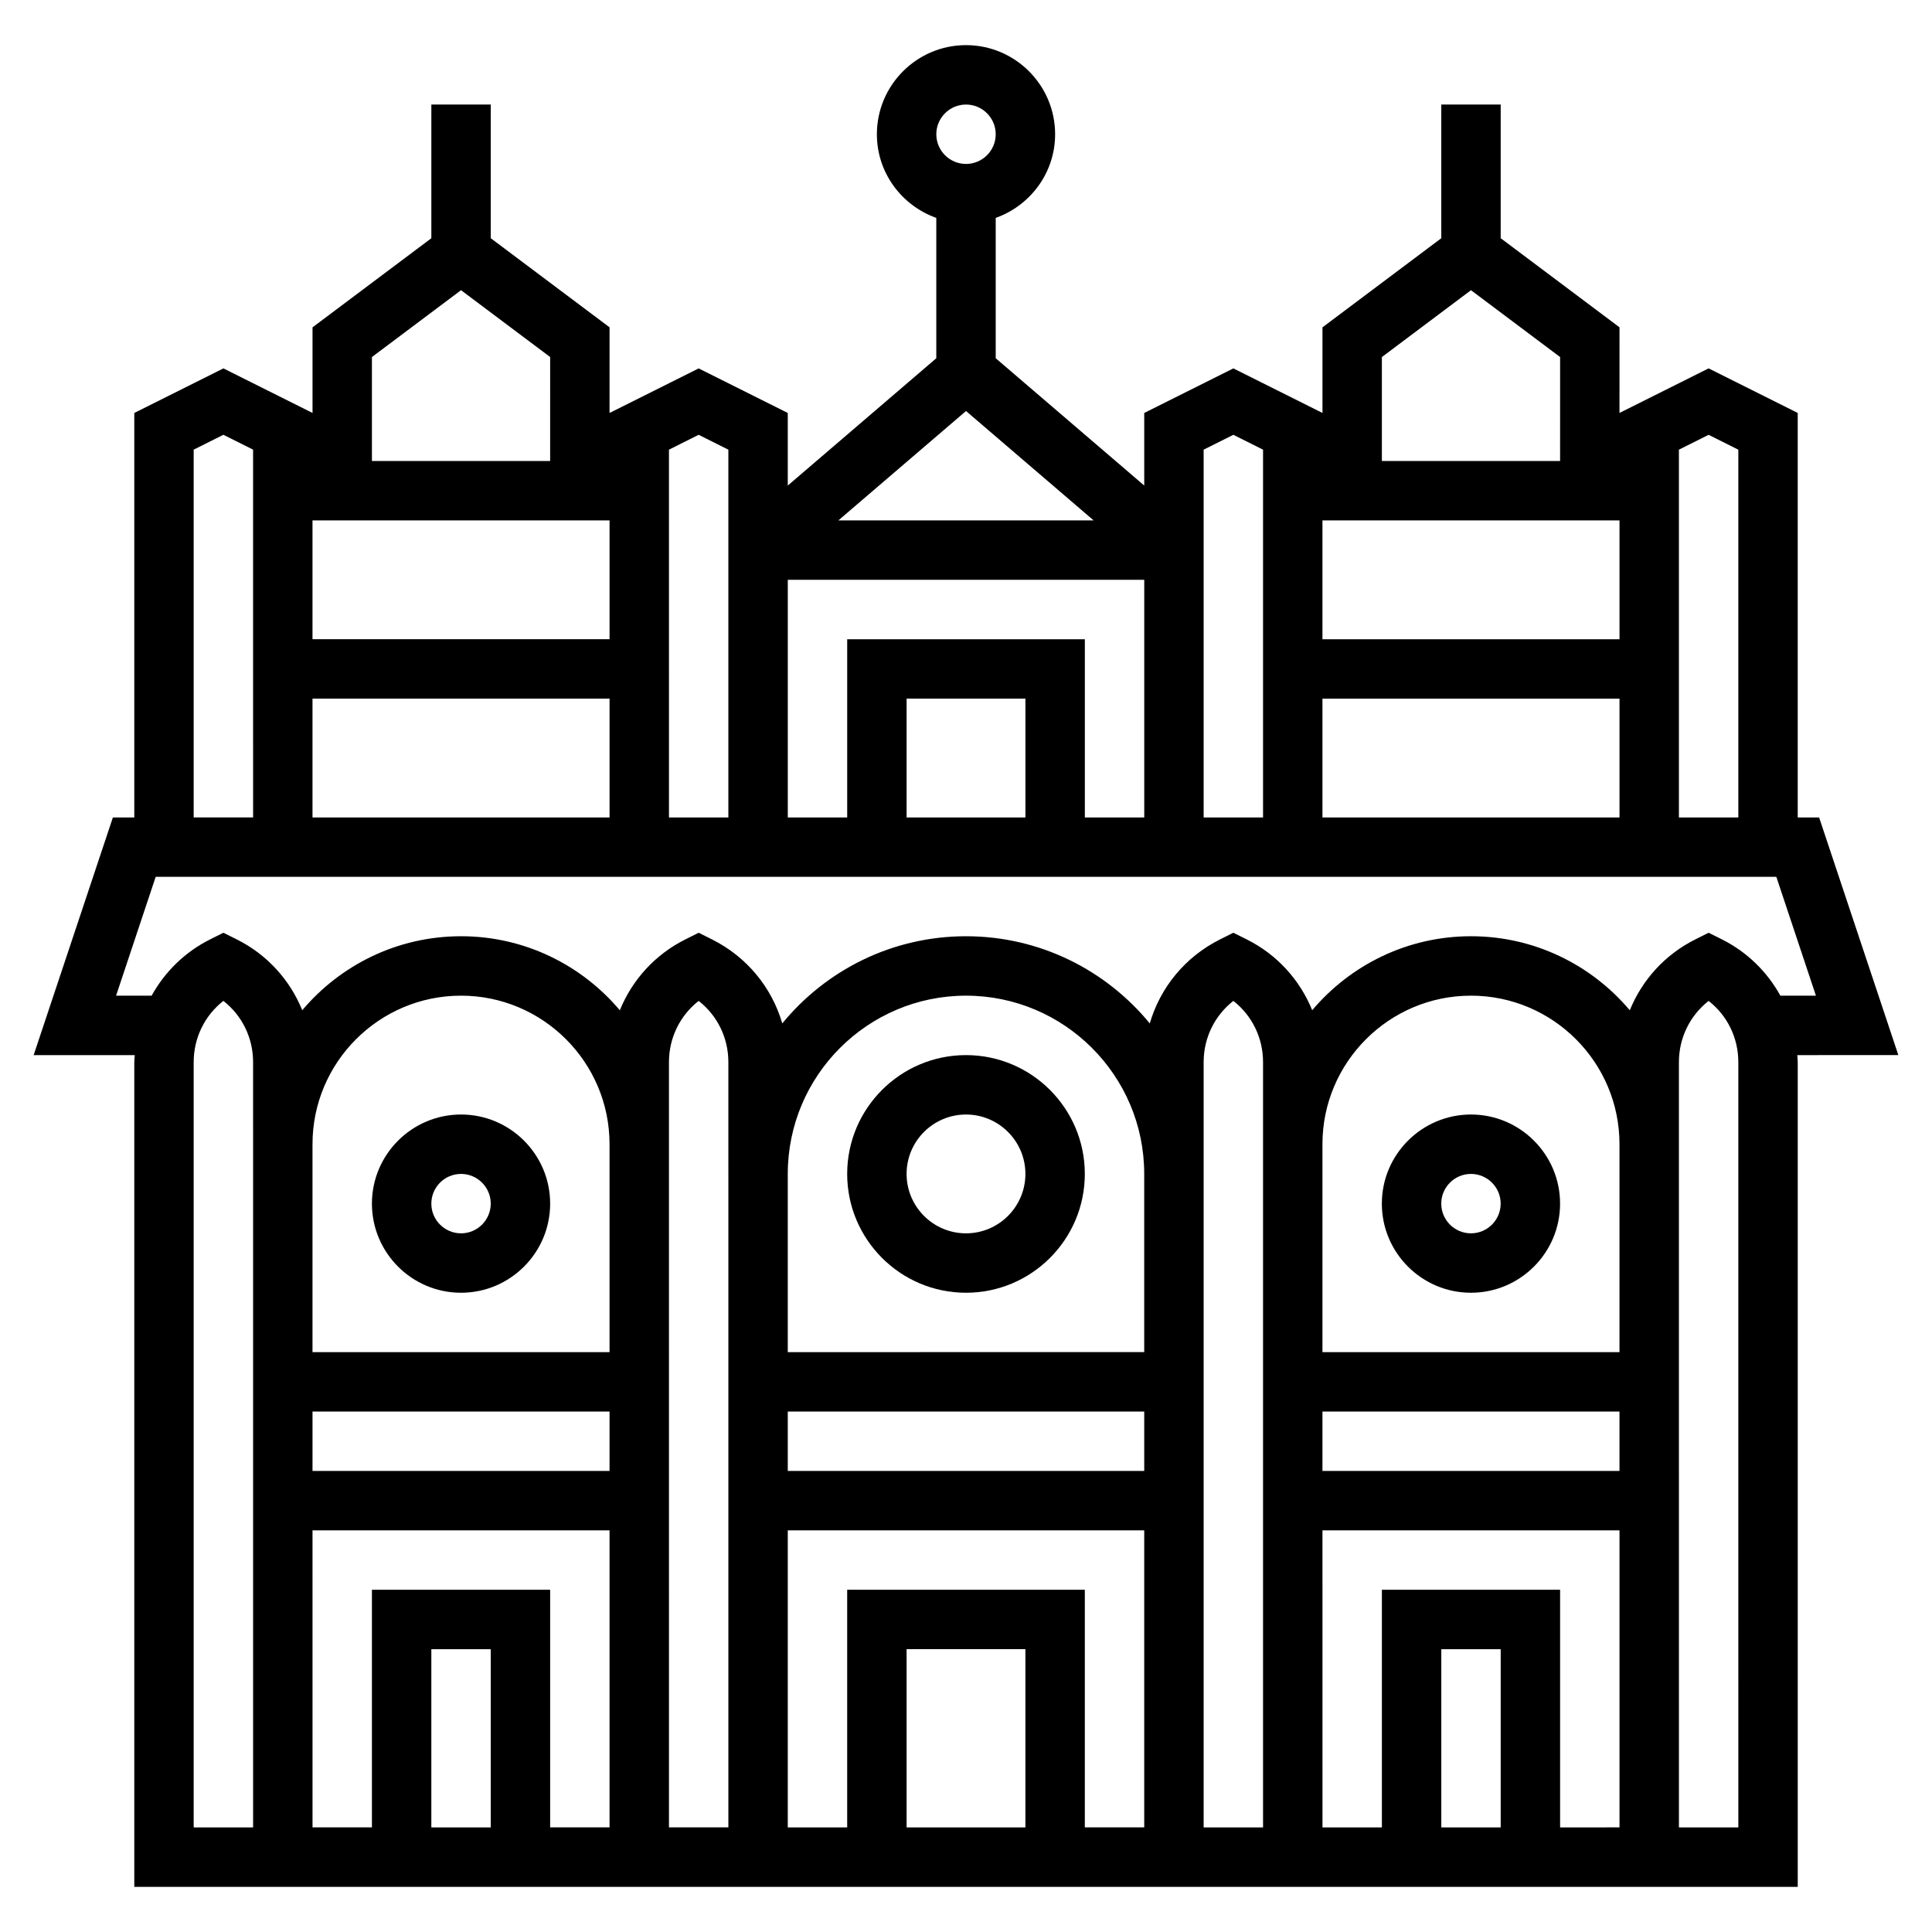 <?xml version="1.0" encoding="UTF-8"?>
<!-- Uploaded to: SVG Repo, www.svgrepo.com, Generator: SVG Repo Mixer Tools -->
<svg fill="#000000" width="800px" height="800px" version="1.1" viewBox="144 144 512 512" xmlns="http://www.w3.org/2000/svg">
 <g>
  <path d="m400 486.59c17.367 0 31.488-14.121 31.488-31.488 0-17.367-14.121-31.488-31.488-31.488s-31.488 14.121-31.488 31.488c0 17.367 14.121 31.488 31.488 31.488zm0-47.23c8.684 0 15.742 7.062 15.742 15.742 0 8.684-7.062 15.742-15.742 15.742-8.684 0-15.742-7.062-15.742-15.742-0.004-8.684 7.059-15.742 15.742-15.742z"/>
  <path d="m647.08 423.61-20.996-62.977h-5.668v-107.2l-23.617-11.809-23.617 11.809 0.004-22.688-31.488-23.617v-35.422h-15.742v35.426l-31.488 23.617v22.688l-23.617-11.809-23.617 11.809v19.238l-39.359-33.738v-37.191c9.141-3.258 15.742-11.918 15.742-22.168 0-13.02-10.598-23.617-23.617-23.617-13.02 0-23.617 10.598-23.617 23.617 0 10.25 6.606 18.91 15.742 22.168v37.195l-39.359 33.738v-19.238l-23.617-11.809-23.617 11.809 0.008-22.695-31.488-23.617v-35.422h-15.742v35.426l-31.488 23.617v22.688l-23.617-11.809-23.617 11.809v107.2h-5.676l-20.996 62.977h26.797c-0.031 0.625-0.125 1.23-0.125 1.859v218.56h440.83v-218.56c0-0.629-0.094-1.234-0.125-1.859zm-50.277-164.38 7.871 3.938v97.469h-15.742l-0.004-97.469zm-23.617 22.688v31.488h-78.723v-31.488zm0 47.23v31.488h-78.723v-31.488zm-39.359-108.24 23.617 17.711-0.004 27.555h-47.23v-27.551zm-70.848 42.258 7.871-3.938 7.871 3.938v97.469h-15.742zm-47.234 97.469h-31.488v-31.488h31.488zm-47.23-47.23v47.23h-15.742v-62.977h94.465v62.977h-15.742v-47.23zm-2.34-31.488 33.828-28.992 33.824 28.992zm33.828-110.21c4.336 0 7.871 3.535 7.871 7.871 0 4.336-3.535 7.871-7.871 7.871s-7.871-3.535-7.871-7.871c-0.004-4.336 3.531-7.871 7.871-7.871zm-70.852 87.52 7.871 3.938v23.004l0.004 74.465h-15.742l-0.004-97.469zm-23.613 22.688v31.488h-78.723v-31.488zm0 47.23v31.488h-78.723v-31.488zm-39.359-108.24 23.617 17.711-0.004 27.555h-47.23v-27.551zm-70.852 42.258 7.871-3.938 7.871 3.938 0.004 97.469h-15.746zm15.746 365.12h-15.746v-202.82c0-6.438 2.938-12.352 7.871-16.215 4.938 3.856 7.871 9.77 7.871 16.215l0.004 21.758zm15.742-181.06c0-21.703 17.656-39.359 39.359-39.359s39.359 17.656 39.359 39.359v55.105h-78.719zm94.465 0v-21.758c0-6.438 2.938-12.352 7.871-16.215 4.938 3.856 7.871 9.77 7.871 16.215l0.004 29.629v173.18h-15.742l-0.004-157.44zm31.488 7.871c0-26.047 21.184-47.23 47.23-47.23s47.23 21.184 47.23 47.23v47.23l-94.461 0.004zm110.21 0v-29.629c0-6.438 2.938-12.352 7.871-16.215 4.938 3.856 7.871 9.77 7.871 16.215v202.82h-15.742zm31.484-7.871c0-21.703 17.656-39.359 39.359-39.359 21.703 0 39.359 17.656 39.359 39.359v55.105h-78.719zm0 70.848h78.719v15.742l-78.719 0.004zm-78.719 110.21h-31.488v-47.23h31.488zm-47.23-62.977v62.977h-15.742l-0.004-78.723h94.465v78.719h-15.742v-62.977zm-15.746-47.234h94.465v15.742l-94.465 0.004zm-125.95 0h78.719v15.742l-78.719 0.004zm0 31.488h78.719v78.719h-15.742v-62.977h-47.23v62.977h-15.742zm47.234 78.723h-15.742v-47.23h15.742zm267.65 0h-15.742v-47.23h15.742zm15.742 0v-62.977h-47.23v62.977h-15.742l-0.004-78.723h78.719v78.719zm47.234 0h-15.742l-0.004-157.44v-45.375c0-6.438 2.938-12.352 7.871-16.215 4.938 3.856 7.871 9.77 7.871 16.215zm-4.356-235.34-3.516-1.754-3.519 1.762c-8.086 4.039-14.113 10.77-17.375 18.781-10.113-11.98-25.215-19.617-42.082-19.617-16.871 0-31.969 7.637-42.082 19.609-3.258-8.016-9.289-14.746-17.375-18.781l-3.519-1.754-3.519 1.762c-9.234 4.621-15.848 12.715-18.633 22.27-11.555-14.09-29.094-23.105-48.695-23.105s-37.141 9.012-48.695 23.105c-2.777-9.555-9.398-17.648-18.633-22.27l-3.523-1.762-3.519 1.762c-8.086 4.039-14.113 10.77-17.375 18.781-10.113-11.98-25.211-19.617-42.078-19.617-16.871 0-31.969 7.637-42.082 19.609-3.258-8.016-9.289-14.746-17.375-18.781l-3.519-1.754-3.519 1.762c-6.738 3.371-12.02 8.621-15.5 14.91h-9.422l10.492-31.488h429.49l10.492 31.488h-9.422c-3.473-6.289-8.758-11.539-15.496-14.918z"/>
  <path d="m533.82 486.59c13.02 0 23.617-10.598 23.617-23.617 0-13.02-10.598-23.617-23.617-23.617s-23.617 10.598-23.617 23.617c0 13.023 10.594 23.617 23.617 23.617zm0-31.488c4.336 0 7.871 3.527 7.871 7.871s-3.535 7.871-7.871 7.871c-4.336 0-7.871-3.527-7.871-7.871-0.004-4.344 3.531-7.871 7.871-7.871z"/>
  <path d="m266.18 486.59c13.02 0 23.617-10.598 23.617-23.617 0-13.02-10.598-23.617-23.617-23.617s-23.617 10.598-23.617 23.617c0 13.023 10.594 23.617 23.617 23.617zm0-31.488c4.336 0 7.871 3.527 7.871 7.871s-3.535 7.871-7.871 7.871c-4.336 0-7.871-3.527-7.871-7.871-0.004-4.344 3.531-7.871 7.871-7.871z"/>
 </g>
</svg>
